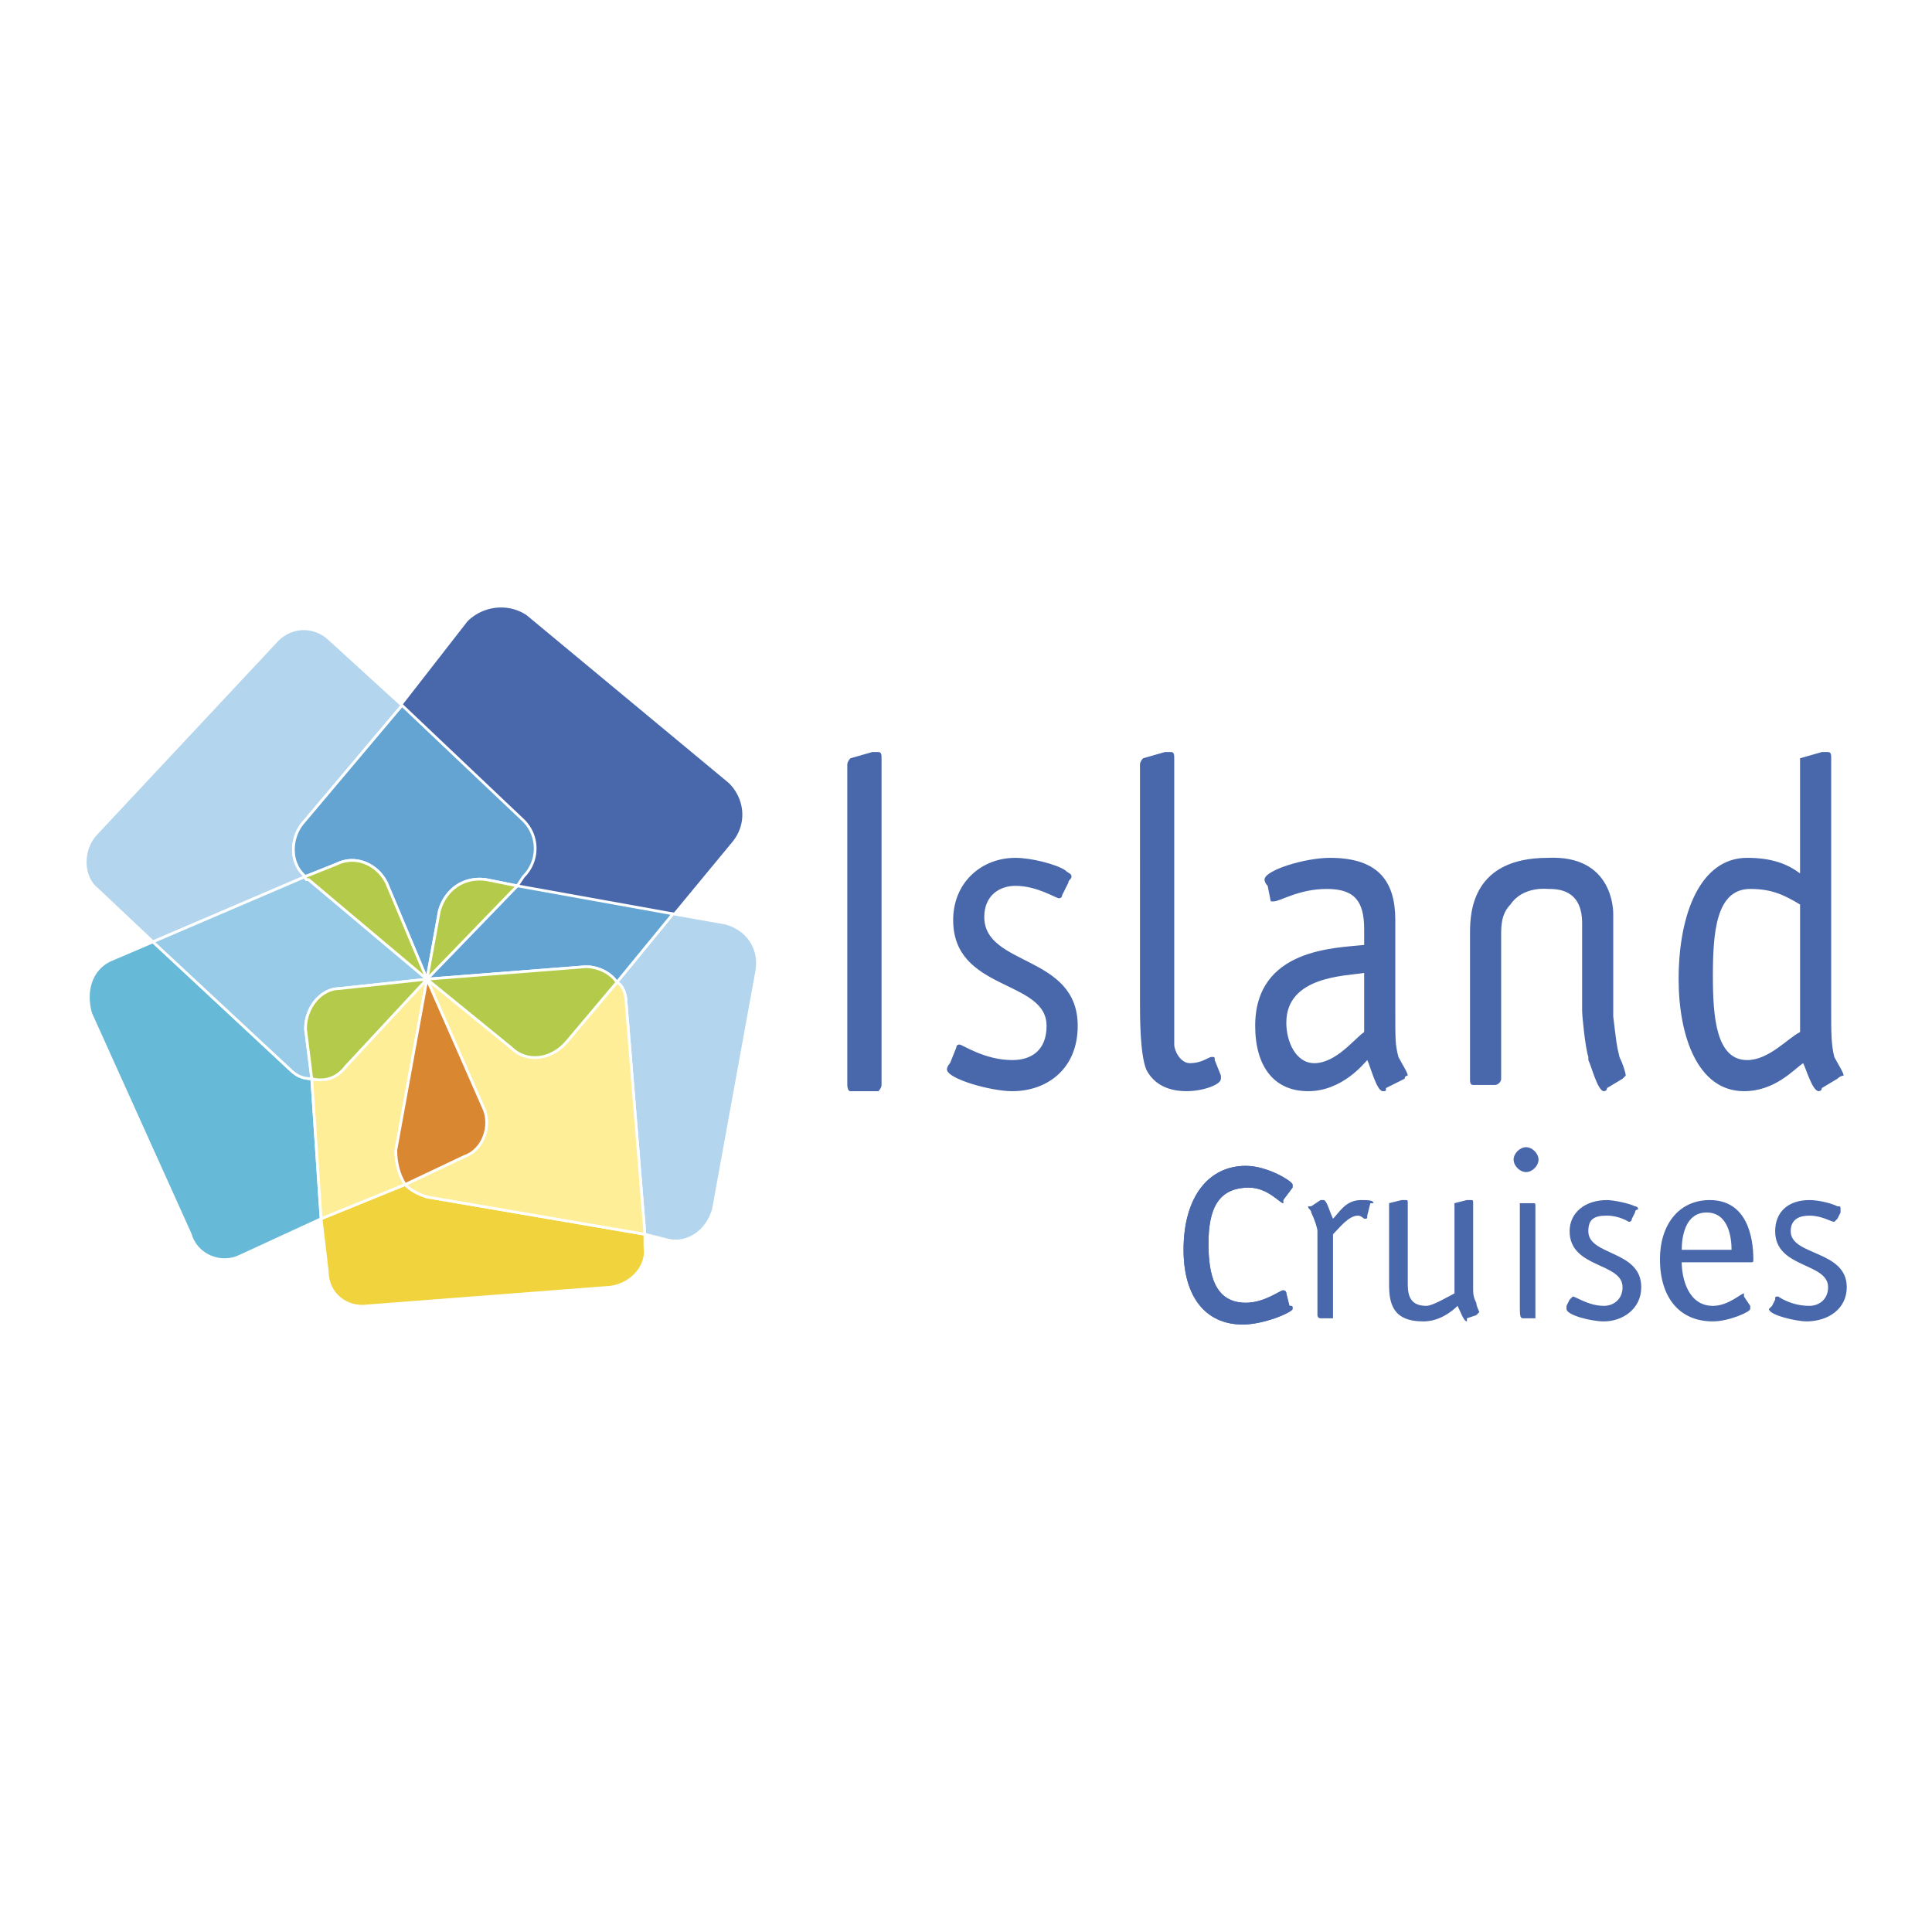 <svg xmlns="http://www.w3.org/2000/svg" width="2500" height="2500" viewBox="0 0 192.756 192.756"><path fill-rule="evenodd" clip-rule="evenodd" fill="#fff" d="M0 0h192.756v192.756H0V0z"/><path d="M105.969 89.311c0 .311-.311.311-.311.311-.311 0-2.174-1.242-4.35-1.242-1.553 0-3.105.931-3.105 3.104 0 4.967 9.32 3.725 9.32 10.864 0 4.346-3.107 6.52-6.525 6.52-2.174 0-6.523-1.242-6.523-2.174 0-.311.311-.621.311-.621l.621-1.551c0-.311.311-.311.311-.311.311 0 2.485 1.553 5.28 1.553 1.865 0 3.418-.932 3.418-3.416 0-4.656-9.319-3.414-9.319-10.553 0-3.725 2.796-6.208 6.212-6.208 1.555 0 4.039.621 4.971 1.241.311.311.621.311.621.621s-.311.311-.311.621l-.621 1.241zM121.812 107.314v.311c0 .621-1.865 1.242-3.418 1.242-2.174 0-3.416-.932-4.037-2.174-.621-1.551-.621-5.275-.621-6.828V76.274c0-.31.311-.621.311-.621l2.174-.621h.621c.31 0 .311.311.311.621v28.557c0 .621.621 1.861 1.553 1.861 1.242 0 1.865-.619 2.176-.619s.311 0 .311.311l.619 1.551zM136.102 102.969c-.932.621-2.795 3.104-4.971 3.104-1.863 0-2.795-2.172-2.795-4.035 0-4.656 5.902-4.656 7.766-4.967v5.898zm3.107-11.175c0-3.725-1.555-6.208-6.523-6.208-2.486 0-6.525 1.241-6.525 2.173 0 0 0 .31.312.621l.311 1.552h.311c.621 0 2.484-1.242 5.281-1.242 2.795 0 3.727 1.242 3.727 4.036v1.552c-2.795.31-10.873.31-10.873 8.07 0 4.035 1.865 6.52 5.281 6.52 3.418 0 5.592-2.795 5.902-3.104.311.619.932 3.104 1.553 3.104.312 0 .312 0 .312-.311l1.863-.932c0-.311.311-.311.311-.311 0-.311-.621-1.242-.932-1.861-.311-1.242-.311-1.553-.311-4.656v-9.003zM179.592 102.969c-1.242.621-3.105 2.795-5.281 2.795-3.105 0-3.416-4.346-3.416-8.383 0-4.345.311-8.691 3.727-8.691 2.176 0 3.418.621 4.971 1.553v12.726h-.001zm3.107-27.316c0-.31 0-.621-.311-.621h-.621l-2.176.621V87.138c-1.242-.931-2.795-1.552-5.281-1.552-4.658 0-6.834 5.587-6.834 12.105 0 5.588 1.863 11.176 6.523 11.176 3.107 0 4.971-2.174 5.902-2.795.311.621.932 2.795 1.553 2.795 0 0 .312 0 .312-.311l1.553-.932c.311-.311.621-.311.621-.311 0-.311-.621-1.242-.932-1.861-.311-1.242-.311-2.484-.311-4.656V75.653h.002zM87.641 75.033h-.621l-2.175.621s-.311.311-.311.621v31.972s0 .621.311.621h2.796s.311-.311.311-.621V75.653c0-.31 0-.62-.311-.62zM161.574 105.453c-.311-1.242-.311-1.553-.621-4.035v-9.002-1.242c0-.311 0-5.898-6.523-5.587-7.455 0-7.766 5.277-7.766 7.45v14.589c0 .311 0 .621.311.621h2.174c.311 0 .621-.311.621-.621v-14.28c0-.931 0-2.172.932-3.104 1.244-1.863 3.729-1.553 3.729-1.553.932 0 3.418 0 3.418 3.415v8.692c0 .621.311 3.725.621 4.656v.311c.311.619.932 3.104 1.553 3.104 0 0 .311 0 .311-.311l1.553-.932.311-.311c-.003-.309-.313-1.241-.624-1.86zM132.996 131.217v.309h-1.244c-.311 0-.311-.309-.311-.309v-8.381c0-.311-.311-1.242-.621-1.863 0-.311-.311-.311-.311-.621h.311l.932-.621h.311c.312 0 .623 1.242.934 1.863.621-.621 1.242-1.863 2.795-1.863.621 0 1.242 0 1.242.311h-.311l-.311 1.242c0 .311 0 .311-.311.311 0 0-.311-.311-.621-.311-.932 0-1.863 1.242-2.484 1.861v8.072zM145.111 120.352v-.311l1.242-.311h.311c.311 0 .311 0 .311.311v8.381c0 .621 0 .932.311 1.553 0 .311.311.932.311.932l-.311.311-.932.309v.311c-.311 0-.621-.93-.932-1.551-.621.621-1.865 1.551-3.418 1.551-3.105 0-3.416-1.861-3.416-3.725v-7.76-.311l1.242-.311h.311c.311 0 .311 0 .311.311v8.07c0 1.242.311 2.174 1.863 2.174.621 0 2.176-.932 2.797-1.242v-8.692h-.001zM153.188 131.217v.309h-1.242c-.311 0-.311-.309-.311-1.551v-9.623-.311h1.242c.311 0 .311 0 .311.311v10.865zm-.932-14.279c-.621 0-1.242-.621-1.242-1.242s.621-1.24 1.242-1.24 1.242.619 1.242 1.24-.621 1.242-1.242 1.242zM162.816 121.594s0 .311-.311.311c0 0-.932-.621-2.174-.621s-1.863.311-1.863 1.553c0 2.482 5.281 1.861 5.281 5.586 0 2.174-1.865 3.414-3.729 3.414-1.242 0-3.729-.619-3.729-1.24v-.311l.311-.621.312-.311c.311 0 1.553.932 3.105.932.932 0 1.863-.621 1.863-1.863 0-2.482-5.281-1.861-5.281-5.586 0-1.863 1.555-3.105 3.729-3.105.621 0 2.174.311 2.797.621 0 0 .311 0 .311.311 0 0-.311 0-.311.311l-.311.619zM174.621 130.285v.311c0 .311-2.174 1.24-3.727 1.24-3.418 0-5.281-2.482-5.281-6.207 0-3.414 1.863-5.898 4.971-5.898 3.727 0 4.348 3.725 4.348 5.898 0 .311 0 .311-.311.311h-6.834c0 1.551.621 4.346 3.107 4.346 1.553 0 2.795-1.242 3.105-1.242v.311l.622.93zm-1.863-5.588c0-1.242-.311-3.725-2.484-3.725-2.176 0-2.486 2.482-2.486 3.725h4.97zM183.32 121.594l-.311.311c-.311 0-1.242-.621-2.486-.621-.932 0-1.863.311-1.863 1.553 0 2.482 5.592 1.861 5.592 5.586 0 2.174-1.863 3.414-4.039 3.414-.932 0-3.727-.619-3.727-1.24l.311-.311.311-.621c0-.311 0-.311.311-.311 0 0 1.242.932 3.105.932.932 0 1.865-.621 1.865-1.863 0-2.482-5.281-1.861-5.281-5.586 0-1.863 1.242-3.105 3.416-3.105.932 0 2.176.311 2.797.621.311 0 .311 0 .311.311v.311l-.312.619z" fill-rule="evenodd" clip-rule="evenodd" fill="#4968ab"/><path d="M128.646 130.285c.311 0 .311 0 .311.311s-2.797 1.551-4.971 1.551c-3.727 0-5.902-2.793-5.902-7.449 0-5.277 2.486-8.381 6.213-8.381 2.176 0 4.66 1.553 4.66 1.863v.309l-.932 1.242v.311c-.311 0-1.553-1.553-3.418-1.553-3.105 0-4.037 2.174-4.037 5.588 0 3.104.621 5.898 3.727 5.898 1.863 0 3.418-1.242 3.729-1.242 0 0 .311 0 .311.311l.309 1.241z" fill-rule="evenodd" clip-rule="evenodd" fill="#486aac"/><path d="M128.646 130.285c.311 0 .311 0 .311.311s-2.797 1.551-4.971 1.551c-3.727 0-5.902-2.793-5.902-7.449 0-5.277 2.486-8.381 6.213-8.381 2.176 0 4.66 1.553 4.66 1.863v.309l-.932 1.242v.311c-.311 0-1.553-1.553-3.418-1.553-3.105 0-4.037 2.174-4.037 5.588 0 3.104.621 5.898 3.727 5.898 1.863 0 3.418-1.242 3.729-1.242 0 0 .311 0 .311.311l.309 1.241z" fill-rule="evenodd" clip-rule="evenodd" fill="#4968ab"/><path d="M42.598 97.691z" fill="none" stroke="#fff" stroke-width=".271" stroke-miterlimit="2.613"/><path d="M30.172 82.172l9.941-11.795-7.146-6.519c-1.553-1.552-4.038-1.552-5.591.311L9.669 83.103c-1.554 1.552-1.554 4.346 0 5.587l5.592 5.277 15.221-6.519c-1.553-1.241-1.553-3.724-.31-5.276zM42.598 97.691z" fill-rule="evenodd" clip-rule="evenodd" fill="#b3d5ed" stroke="#fff" stroke-width=".271" stroke-miterlimit="2.613"/><path d="M52.228 87.449l-.622.931 15.533 2.794 5.902-7.14c1.553-1.862 1.243-4.346-.311-5.897L52.538 61.375c-1.864-1.241-4.349-.931-5.902.621l-6.523 8.381 12.115 11.485a3.932 3.932 0 0 1 0 5.587z" fill-rule="evenodd" clip-rule="evenodd" fill="#4968ab"/><path d="M30.482 87.449l3.106-1.242c1.864-.931 4.039 0 4.97 1.862l4.039 9.622 1.243-6.828c.621-2.173 2.485-3.415 4.66-3.104l3.106.621.622-.931a3.932 3.932 0 0 0 0-5.587L40.113 70.376l-9.941 11.795c-1.243 1.553-1.243 4.036.31 5.278z" fill-rule="evenodd" clip-rule="evenodd" fill="#63a4d2" stroke="#fff" stroke-width=".271" stroke-miterlimit="2.613"/><path d="M72.419 92.105l-5.281-.931-5.592 6.828c.622.311.932 1.242.932 2.174l1.864 22.969 2.485.621c1.864.311 3.728-.93 4.349-3.104l4.349-23.9c.312-2.174-.931-4.036-3.106-4.657z" fill-rule="evenodd" clip-rule="evenodd" fill="#b3d5ed" stroke="#fff" stroke-width=".271" stroke-miterlimit="2.613"/><path d="M42.598 97.691zm0 0z" fill="none" stroke="#fff" stroke-width=".271" stroke-miterlimit="2.613"/><path d="M42.598 97.691l15.843-1.24c1.243 0 2.485.619 3.106 1.551l5.592-6.828-15.533-2.794-9.008 9.311z" fill-rule="evenodd" clip-rule="evenodd" fill="#63a4d2" stroke="#fff" stroke-width=".271" stroke-miterlimit="2.613"/><path d="M51.606 88.38l-3.106-.621c-2.175-.311-4.039.931-4.66 3.104l-1.243 6.828 9.009-9.311z" fill-rule="evenodd" clip-rule="evenodd" fill="#b4ca4a" stroke="#fff" stroke-width=".271" stroke-miterlimit="2.613"/><path d="M40.423 118.18l-8.388 3.414.621 5.277c0 2.172 1.864 3.725 4.039 3.414l24.23-1.863c2.174-.311 3.728-2.172 3.417-4.035v-1.242l-21.745-3.725c-.931-.311-1.553-.621-2.174-1.24z" fill-rule="evenodd" clip-rule="evenodd" fill="#f1d33e" stroke="#fff" stroke-width=".271" stroke-miterlimit="2.613"/><path d="M42.598 97.691z" fill="none" stroke="#fff" stroke-width=".271" stroke-miterlimit="2.613"/><path d="M61.547 98.002l-4.97 5.898c-1.553 1.863-4.039 2.172-5.592.621l-8.387-6.83 5.592 12.727c.932 1.863 0 4.346-1.864 4.967l-5.902 2.795c.621.619 1.242.93 2.174 1.24l21.745 3.725-1.864-22.969c0-.932-.311-1.864-.932-2.174z" fill-rule="evenodd" clip-rule="evenodd" fill="#feee97" stroke="#fff" stroke-width=".271" stroke-miterlimit="2.613"/><path d="M58.44 96.451l-15.843 1.24 8.387 6.83c1.553 1.551 4.039 1.242 5.592-.621l4.97-5.898c-.62-.932-1.863-1.551-3.106-1.551z" fill-rule="evenodd" clip-rule="evenodd" fill="#b4ca4a" stroke="#fff" stroke-width=".271" stroke-miterlimit="2.613"/><path d="M28.929 106.693L15.261 93.967l-4.35 1.862c-1.864.932-2.485 3.104-1.864 5.278l9.941 22.037c.621 2.174 3.106 3.105 4.97 2.174l8.077-3.725-.932-13.969c-.931.001-1.553-.31-2.174-.931z" fill-rule="evenodd" clip-rule="evenodd" fill="#67b9d8" stroke="#fff" stroke-width=".271" stroke-miterlimit="2.613"/><path d="M42.598 97.691z" fill="none" stroke="#fff" stroke-width=".271" stroke-miterlimit="2.613"/><path d="M31.104 107.625l-.622-4.967c0-2.172 1.553-4.035 3.417-4.035l8.698-.932-11.805-9.932c-.311 0-.311 0-.311-.311L15.26 93.967l13.668 12.726c.622.621 1.244.932 2.176.932z" fill-rule="evenodd" clip-rule="evenodd" fill="#97cbe8" stroke="#fff" stroke-width=".271" stroke-miterlimit="2.613"/><path d="M33.589 86.207l-3.106 1.242c0 .311 0 .311.311.311l11.805 9.932-4.039-9.622c-.933-1.863-3.107-2.794-4.971-1.863z" fill-rule="evenodd" clip-rule="evenodd" fill="#b4ca4a" stroke="#fff" stroke-width=".271" stroke-miterlimit="2.613"/><path d="M39.491 114.764l3.106-17.072-8.077 8.691c-.932 1.242-2.175 1.553-3.417 1.242l.932 13.969 8.388-3.414c-.621-.932-.932-2.174-.932-3.416z" fill-rule="evenodd" clip-rule="evenodd" fill="#feee97" stroke="#fff" stroke-width=".271" stroke-miterlimit="2.613"/><path d="M30.482 102.658l.622 4.967c1.242.311 2.485 0 3.417-1.242l8.077-8.691-8.698.932c-1.864-.001-3.418 1.862-3.418 4.034z" fill-rule="evenodd" clip-rule="evenodd" fill="#b4ca4a" stroke="#fff" stroke-width=".271" stroke-miterlimit="2.613"/><path d="M40.423 118.18l5.902-2.795c1.864-.621 2.796-3.104 1.864-4.967l-5.592-12.727-3.106 17.072c0 1.243.311 2.485.932 3.417z" fill-rule="evenodd" clip-rule="evenodd" fill="#da8731" stroke="#fff" stroke-width=".271" stroke-miterlimit="2.613"/></svg>